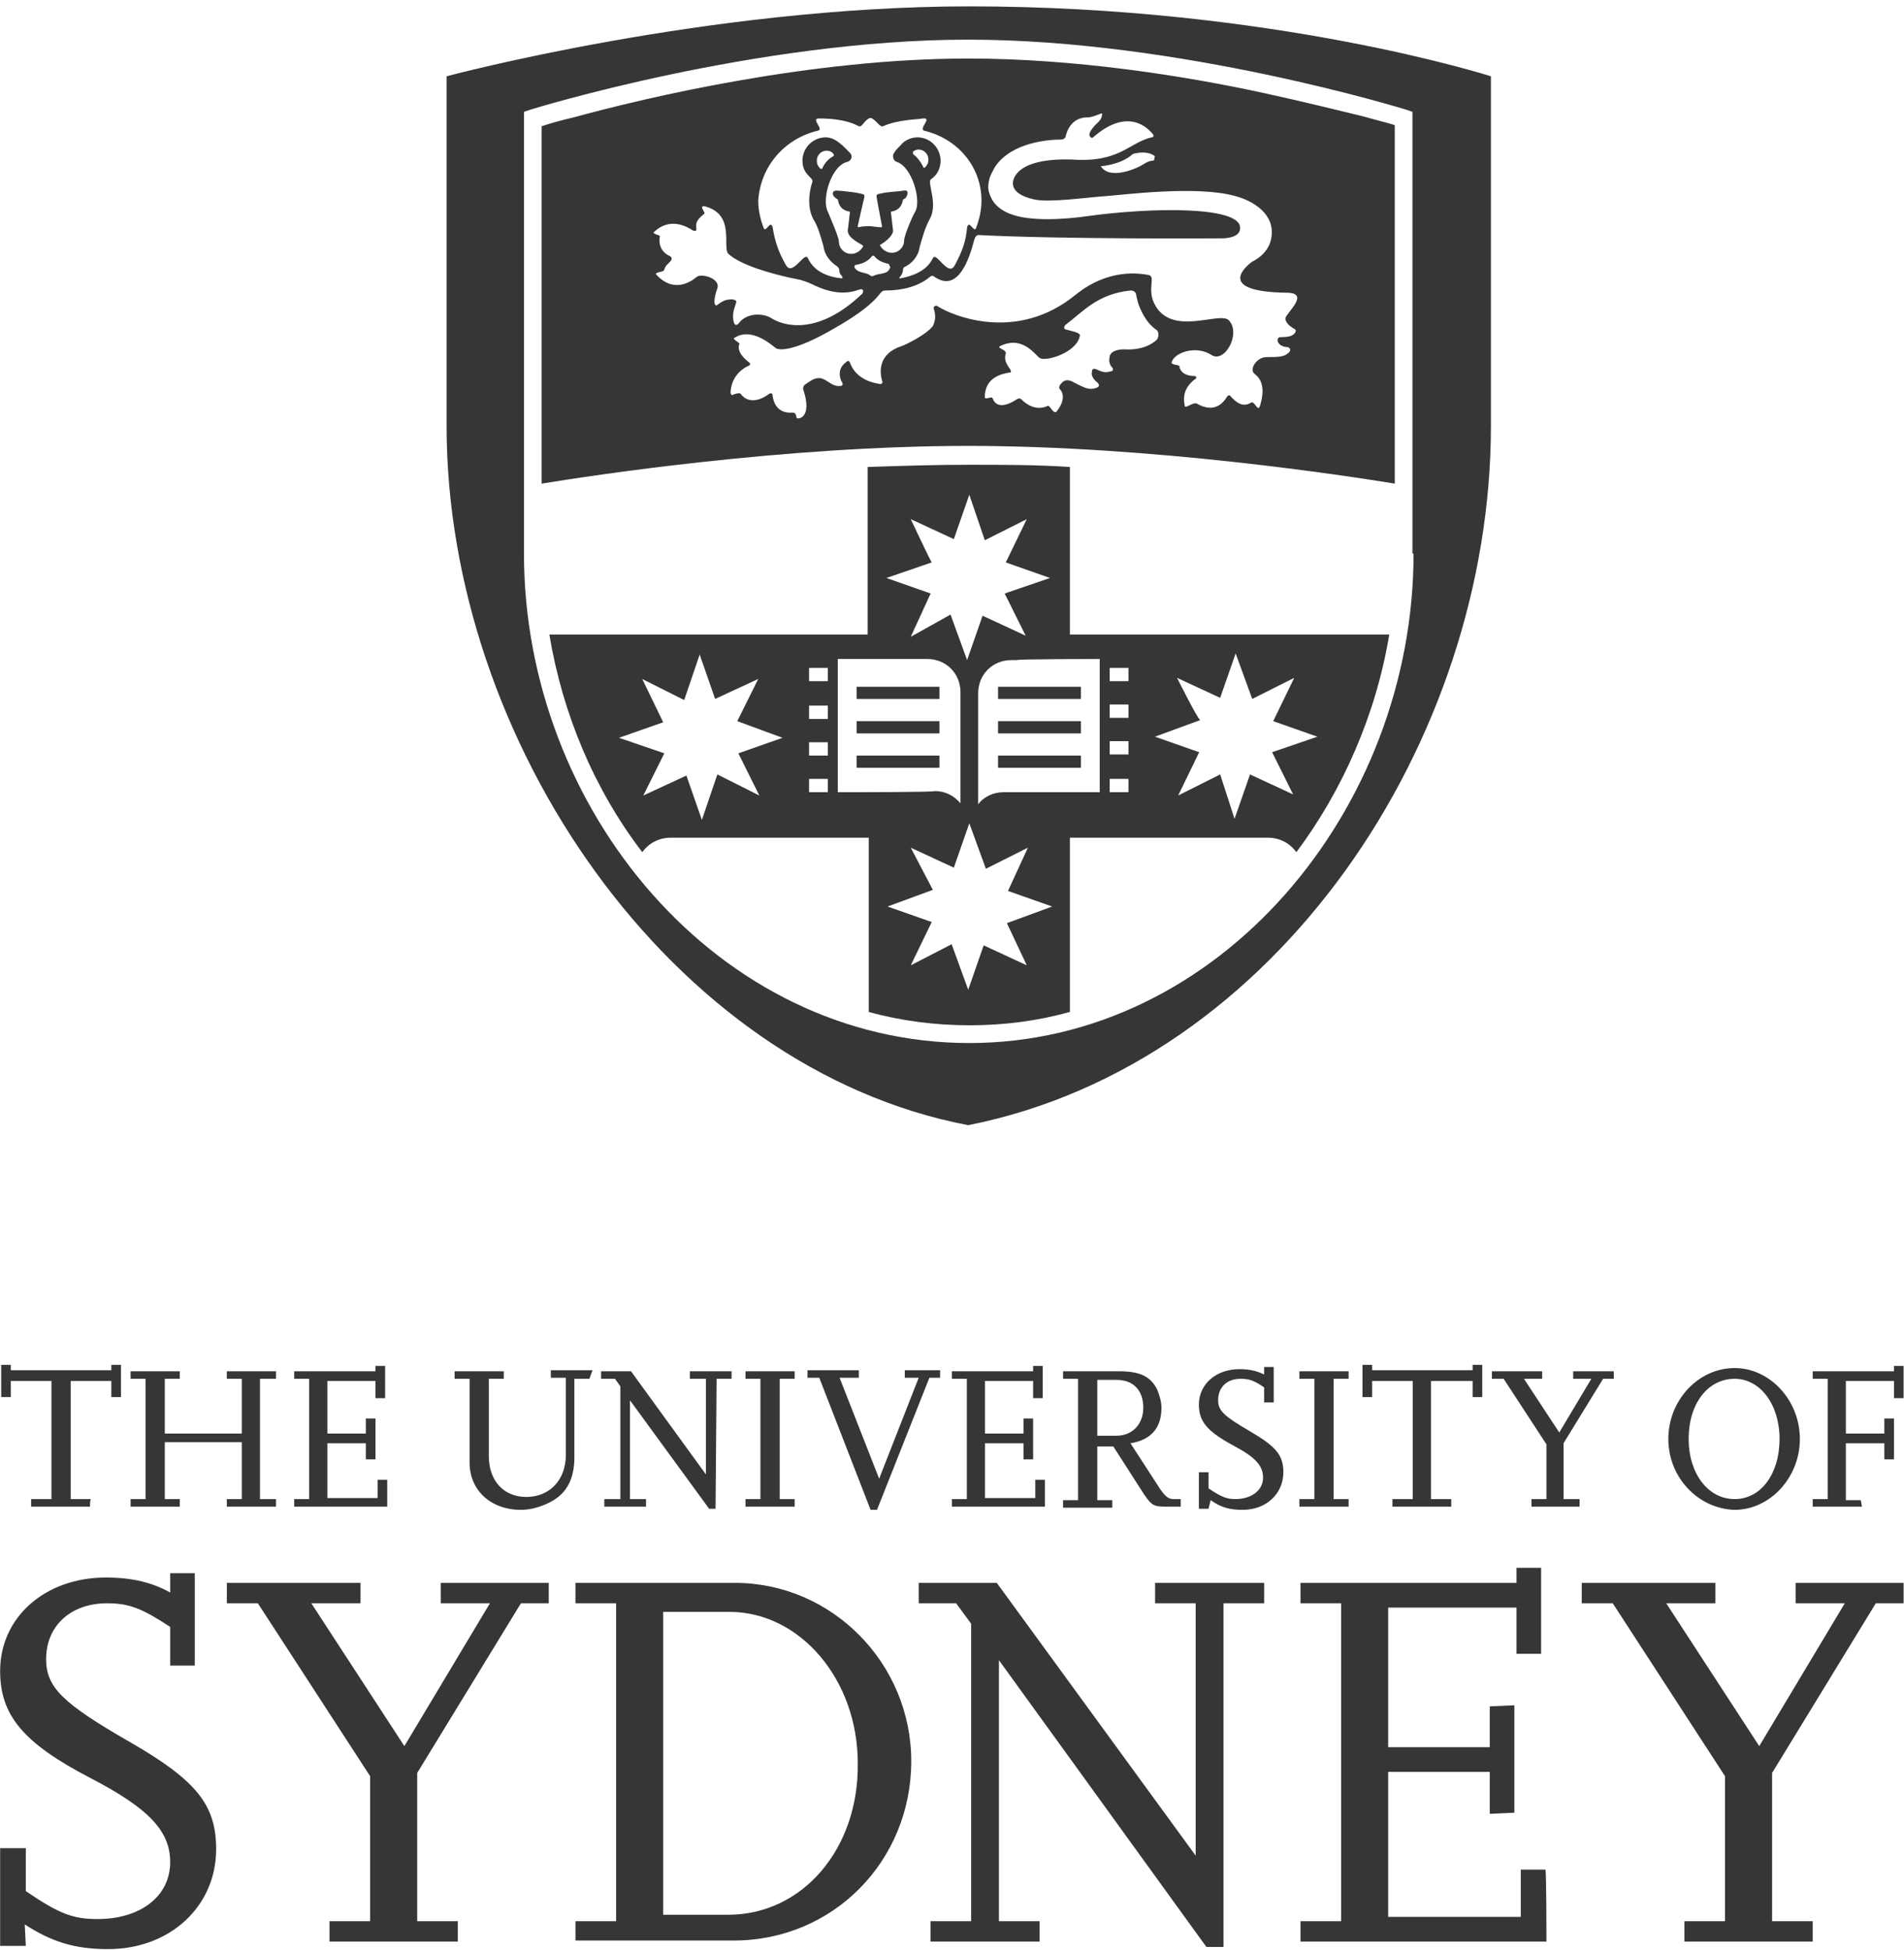 <svg width="84" height="86" viewBox="0 0 84 86" fill="none" xmlns="http://www.w3.org/2000/svg">
<path d="M3.969 66.458H1.374V66.126H2.27V60.915H0.477V61.626H0.053V60.204H0.477V60.441H4.912V60.204H5.337V61.626H4.912V60.915H3.119V66.126H4.016C3.969 66.126 3.969 66.458 3.969 66.458ZM12.177 66.458H10.007V66.126H10.668V63.615H7.271V66.126H7.931V66.458H5.761V66.126H6.422V60.82H5.761V60.489H7.931V60.82H7.271V63.236H10.668V60.82H10.007V60.489H12.177V60.82H11.47V66.126H12.177V66.458ZM17.084 66.458H12.979V66.126H13.64V60.82H12.979V60.489H16.565V60.252H16.99V61.673H16.565V60.915H14.442V63.236H16.14V62.573H16.565V64.373H16.14V63.663H14.442V66.079H16.659V65.274H17.084V66.458ZM26.001 60.82H25.34V64.279C25.34 65.226 25.01 65.889 24.255 66.269C23.878 66.458 23.453 66.6 22.981 66.6C21.66 66.6 20.717 65.747 20.717 64.516V60.82H20.056V60.489H22.226V60.82H21.566V64.231C21.566 65.321 22.226 66.032 23.217 66.032C24.255 66.032 24.963 65.274 24.963 64.184V60.773H24.302V60.441H26.142L26.001 60.82ZM31.568 66.553H31.285L27.793 61.768V66.126H28.501V66.458H26.661V66.126H27.369V61.152L27.133 60.82H26.52V60.489H27.84L31.143 65.037V60.82H30.435V60.489H32.275V60.82H31.615L31.568 66.553ZM35.059 66.458H32.889V66.126H33.549V60.82H32.889V60.489H35.059V60.82H34.398V66.126H35.059V66.458ZM38.691 66.6H38.408L36.144 60.773H35.625V60.441H37.889V60.773H37.04L38.786 65.226L40.531 60.773H39.918V60.441H41.475V60.773H41.003L38.691 66.6ZM46.098 66.458H41.994V66.126H42.654V60.82H41.994V60.489H45.579V60.252H46.004V61.673H45.579V60.915H43.456V63.236H45.155V62.573H45.579V64.373H45.155V63.663H43.456V66.079H45.674V65.274H46.098V66.458ZM52.184 66.458H51.429C50.91 66.458 50.816 66.411 50.486 65.937L49.118 63.805H48.41V66.174H49.071V66.505H46.9V66.174H47.561V60.82H46.9V60.489H49.401C50.297 60.489 50.769 60.725 51.052 61.294C51.146 61.531 51.241 61.815 51.241 62.099C51.241 62.999 50.769 63.521 49.873 63.663L51.194 65.7C51.429 66.032 51.571 66.126 51.76 66.126H52.09V66.458H52.184ZM48.41 63.331H49.259C49.967 63.331 50.439 62.81 50.439 62.099C50.439 61.341 50.014 60.867 49.259 60.867H48.41V63.331ZM53.317 66.553H52.892V64.942H53.317V65.653C53.883 66.032 54.119 66.126 54.496 66.126C55.204 66.126 55.723 65.747 55.723 65.179C55.723 64.658 55.392 64.279 54.402 63.758C53.269 63.142 52.892 62.715 52.892 61.957C52.892 61.057 53.647 60.394 54.685 60.394C55.157 60.394 55.487 60.489 55.77 60.631V60.299H56.194V61.862H55.77V61.199C55.298 60.867 55.062 60.82 54.732 60.82C54.119 60.82 53.741 61.199 53.741 61.768C53.741 62.241 54.024 62.478 55.157 63.142C56.289 63.805 56.619 64.184 56.619 64.942C56.619 65.889 55.864 66.6 54.826 66.6C54.26 66.6 53.883 66.505 53.411 66.174L53.317 66.553ZM59.497 66.458H57.327V66.126H57.987V60.82H57.327V60.489H59.497V60.82H58.836V66.126H59.497V66.458ZM64.026 66.458H61.431V66.126H62.328V60.915H60.535V61.626H60.11V60.204H60.535V60.441H64.969V60.204H65.394V61.626H64.969V60.915H63.13V66.126H64.026V66.458ZM69.734 66.458H67.564V66.126H68.225V63.71L66.338 60.82H65.819V60.489H68.036V60.82H67.234L68.791 63.189L70.206 60.82H69.404V60.489H71.197V60.82H70.725L68.98 63.663V66.126H69.687V66.458H69.734ZM73.603 63.473C73.603 61.768 74.924 60.346 76.528 60.346C78.085 60.346 79.406 61.768 79.406 63.473C79.406 65.179 78.085 66.6 76.528 66.6C74.924 66.553 73.603 65.179 73.603 63.473ZM74.499 63.473C74.499 64.989 75.349 66.126 76.528 66.126C77.707 66.126 78.51 64.989 78.51 63.473C78.51 61.957 77.66 60.82 76.528 60.82C75.349 60.82 74.499 61.91 74.499 63.473ZM82.142 66.458H79.972V66.126H80.633V60.82H79.972V60.489H83.558V60.252H83.982V61.673H83.558V60.915H81.435V63.236H83.133V62.573H83.558V64.373H83.133V63.663H81.435V66.174H82.095L82.142 66.458Z" fill="#363636"/>
<path d="M1.139 85.835H0.006V81.524H1.139V83.419C2.601 84.414 3.214 84.651 4.3 84.651C6.187 84.651 7.508 83.656 7.508 82.14C7.508 80.766 6.564 79.771 4.016 78.444C0.997 76.881 0.006 75.649 0.006 73.707C0.006 71.338 1.988 69.585 4.677 69.585C5.856 69.585 6.753 69.822 7.508 70.248V69.395H8.593V73.47H7.508V71.764C6.281 70.959 5.715 70.722 4.724 70.722C3.12 70.722 2.035 71.717 2.035 73.186C2.035 74.417 2.743 75.128 5.715 76.834C8.687 78.539 9.536 79.629 9.536 81.571C9.536 84.082 7.508 85.977 4.771 85.977C3.262 85.977 2.271 85.645 1.091 84.888L1.139 85.835ZM20.198 85.645H14.537V84.745H16.33V78.35L11.376 70.722H10.008V69.822H15.905V70.722H13.735L17.84 77.023L21.614 70.722H19.444V69.822H24.209V70.722H22.982L18.406 78.207V84.745H20.198V85.645ZM25.388 85.645V84.745H27.181V70.722H25.388V69.822H32.418C36.711 69.822 40.202 73.375 40.202 77.686C40.202 82.092 36.758 85.598 32.37 85.598H25.388V85.645ZM29.257 84.461H32.135C35.39 84.461 37.89 81.571 37.843 77.781C37.843 74.086 35.295 71.101 32.182 71.101H29.257V84.461ZM53.978 85.882H53.223L44.071 73.233V84.745H45.863V85.645H41.051V84.745H42.844V71.622L42.183 70.722H40.532V69.822H43.976L52.751 81.855V70.722H50.959V69.822H55.771V70.722H53.978V85.882ZM68.226 85.645H57.375V84.745H59.167V70.722H57.375V69.822H66.905V69.158H67.99V72.949H66.905V70.911H61.243V77.07H65.725V75.27L66.81 75.223V79.96L65.725 80.008V78.16H61.243V84.556H67.093V82.471H68.178C68.226 82.471 68.226 85.645 68.226 85.645ZM79.973 85.645H74.311V84.745H76.104V78.35L71.151 70.722H69.782V69.822H75.68V70.722H73.51L77.614 77.023L81.388 70.722H79.218V69.822H83.983V70.722H82.756L78.18 78.207V84.745H79.973V85.645Z" fill="#363636"/>
<path d="M44.032 32.349H47.688V31.811H44.032V32.349ZM44.032 33.867H47.688V33.328H44.032V33.867ZM44.032 30.831H47.688V30.293H44.032V30.831ZM41.447 31.811H37.791V32.349H41.447V31.811ZM41.447 33.328H37.791V33.867H41.447V33.328ZM41.447 30.293H37.791V30.831H41.447V30.293ZM47.201 20.599C45.738 20.501 44.227 20.501 42.715 20.501C41.252 20.501 39.741 20.55 38.279 20.599V27.992H24.237C24.822 31.517 26.236 34.846 28.333 37.588C28.625 37.196 29.064 36.951 29.6 36.951H38.327V44.638C39.741 45.03 41.252 45.226 42.764 45.226C44.324 45.226 45.787 45.03 47.201 44.638V36.951H55.928C56.464 36.951 56.903 37.196 57.195 37.588C59.243 34.846 60.706 31.517 61.291 27.992H47.201V20.599ZM40.18 22.9L42.081 23.781L42.764 21.823L43.447 23.83L45.299 22.9L44.373 24.809L46.323 25.495L44.324 26.18L45.25 28.041L43.349 27.16L42.666 29.118L41.935 27.11L40.18 28.09L41.057 26.18L39.107 25.495L41.106 24.809C41.057 24.76 40.18 22.9 40.18 22.9ZM33.501 35.091L31.648 34.161L30.965 36.168L30.283 34.21L28.381 35.091L29.308 33.23L27.309 32.545L29.259 31.86L28.333 29.95L30.185 30.88L30.868 28.873L31.55 30.831L33.452 29.95L32.526 31.811L34.524 32.545L32.574 33.23L33.501 35.091ZM36.523 34.944H35.694V34.356H36.523V34.944ZM36.523 33.328H35.694V32.741H36.523V33.328ZM36.523 31.713H35.694V31.125H36.523V31.713ZM36.523 30.048H35.694V29.461H36.523V30.048ZM36.962 34.944V29.069H40.911C41.74 29.069 42.374 29.705 42.374 30.538V35.434C42.081 35.091 41.691 34.895 41.252 34.895C41.155 34.944 38.132 34.944 36.962 34.944ZM45.299 42.582L43.398 41.7L42.715 43.659L41.984 41.651L40.18 42.582L41.106 40.672L39.156 39.987L41.155 39.252L40.18 37.392L42.081 38.273L42.764 36.315L43.495 38.322L45.348 37.392L44.47 39.301L46.42 39.987L44.422 40.721L45.299 42.582ZM51.93 29.901L53.831 30.782L54.514 28.824L55.245 30.831L57.098 29.901L56.171 31.811L58.121 32.496L56.123 33.181L57.049 35.042L55.148 34.161L54.465 36.119L53.831 34.161L51.978 35.091L52.905 33.181L50.955 32.496L52.954 31.762C52.856 31.762 51.93 29.901 51.93 29.901ZM48.956 29.461H49.785V30.048H48.956V29.461ZM48.956 31.076H49.785V31.664H48.956V31.076ZM48.956 32.692H49.785V33.279H48.956V32.692ZM48.956 34.356H49.785V34.944H48.956V34.356ZM48.517 29.069V34.944H44.275C43.837 34.944 43.398 35.14 43.154 35.483V30.587C43.154 29.754 43.788 29.118 44.617 29.118H44.86C44.812 29.069 48.517 29.069 48.517 29.069ZM55.733 4.099C52.125 3.316 47.347 2.582 42.715 2.582C35.792 2.582 28.528 4.295 25.31 5.177C24.676 5.323 24.189 5.47 23.896 5.568V21.333C25.992 20.991 34.573 19.669 42.715 19.669C50.857 19.669 59.438 20.991 61.534 21.333V5.519C61.242 5.421 60.803 5.323 60.12 5.128C59.097 4.883 57.536 4.491 55.733 4.099ZM36.085 5.764C36.377 5.715 35.743 5.226 36.133 5.226C36.377 5.226 37.255 5.226 37.889 5.568C38.035 5.617 38.084 5.372 38.327 5.226C38.327 5.226 38.425 5.177 38.474 5.226C38.717 5.372 38.815 5.617 38.961 5.568C39.595 5.274 40.472 5.274 40.716 5.226C41.155 5.177 40.521 5.666 40.765 5.764C42.228 6.107 43.3 7.331 43.3 8.849C43.3 9.289 43.203 9.681 43.056 10.072C42.959 10.268 42.764 9.681 42.666 10.024C42.618 10.611 42.471 11.052 42.13 11.688C41.838 12.276 41.301 11.052 41.155 11.394C40.862 11.982 40.229 12.178 39.741 12.276C39.692 12.276 39.644 12.276 39.692 12.227C39.692 12.227 39.839 12.08 39.839 11.884C39.839 11.884 39.839 11.835 39.887 11.786C40.229 11.639 40.521 11.296 40.57 10.905C40.667 10.562 40.814 10.024 41.009 9.681C41.399 8.995 40.911 8.114 41.057 7.918C41.35 7.722 41.496 7.429 41.496 7.086C41.496 6.547 41.057 6.058 40.472 6.058C40.18 6.058 39.887 6.205 39.741 6.401L39.692 6.449C39.595 6.547 39.497 6.645 39.449 6.743C39.351 6.841 39.4 7.086 39.546 7.135C40.229 7.331 40.667 8.849 40.375 9.338C40.229 9.583 39.887 10.415 39.887 10.611C39.887 10.905 39.644 11.15 39.351 11.15C39.107 11.15 38.912 11.003 38.815 10.807C39.01 10.709 39.4 10.415 39.4 10.17L39.302 9.338C39.644 9.289 39.79 9.093 39.839 8.8C39.887 8.8 39.887 8.751 39.936 8.751C40.034 8.653 40.131 8.359 39.887 8.408C39.546 8.457 39.156 8.457 38.766 8.555C38.717 8.555 38.669 8.604 38.669 8.653C38.669 8.702 38.864 9.73 38.912 9.975C38.912 10.024 38.912 10.024 38.864 10.024C38.717 10.024 38.425 9.975 38.376 9.975C38.327 9.975 38.035 9.975 37.889 10.024C37.889 10.024 37.84 10.024 37.84 9.975C37.889 9.73 38.132 8.702 38.132 8.702V8.604C38.084 8.506 37.06 8.408 36.913 8.408C36.865 8.408 36.816 8.408 36.767 8.457C36.67 8.604 36.865 8.751 36.962 8.8C37.011 9.093 37.157 9.289 37.498 9.338C37.498 9.387 37.401 10.17 37.401 10.17C37.401 10.464 37.791 10.66 38.035 10.807L38.084 10.856C37.986 11.052 37.791 11.199 37.547 11.199C37.255 11.199 37.011 10.954 37.011 10.66C37.011 10.464 36.621 9.583 36.523 9.338C36.231 8.8 36.67 7.282 37.401 7.135C37.547 7.086 37.645 6.89 37.498 6.743C37.206 6.449 36.865 6.058 36.426 6.058C35.89 6.058 35.402 6.498 35.402 7.086C35.402 7.722 35.89 7.82 35.841 8.016C35.646 8.604 35.646 9.24 35.89 9.681C36.085 9.975 36.231 10.513 36.328 10.856C36.377 11.248 36.621 11.541 36.913 11.737C37.06 11.835 37.011 11.933 37.06 12.08C37.108 12.129 37.157 12.178 37.157 12.227C37.206 12.276 37.157 12.276 37.108 12.276C36.621 12.227 35.938 12.031 35.646 11.394C35.499 11.052 34.963 12.227 34.671 11.688C34.329 11.101 34.183 10.611 34.086 10.024C33.988 9.681 33.793 10.268 33.696 10.072C33.549 9.681 33.452 9.289 33.452 8.849C33.549 7.331 34.622 6.107 36.085 5.764ZM40.277 6.792V6.694C40.326 6.645 40.424 6.596 40.521 6.596C40.765 6.596 40.96 6.792 40.96 7.037C40.96 7.184 40.911 7.282 40.814 7.38C40.765 7.429 40.716 7.38 40.716 7.331C40.619 7.135 40.472 6.939 40.277 6.792ZM39.254 11.835C39.156 12.129 38.766 12.031 38.522 12.178H38.425C38.23 11.982 37.84 12.08 37.694 11.786C37.694 11.786 37.694 11.688 37.742 11.688C38.035 11.639 38.279 11.541 38.474 11.296C38.474 11.296 38.522 11.248 38.571 11.296C38.717 11.492 38.961 11.59 39.205 11.639C39.254 11.737 39.302 11.786 39.254 11.835ZM36.28 7.429C36.28 7.429 36.231 7.478 36.182 7.429C36.085 7.331 36.036 7.233 36.036 7.086C36.036 6.841 36.231 6.645 36.475 6.645C36.572 6.645 36.718 6.694 36.767 6.792C36.816 6.841 36.767 6.89 36.767 6.89C36.572 6.988 36.377 7.184 36.28 7.429ZM32.282 13.206C31.989 13.206 31.843 13.304 31.648 13.451C31.502 13.549 31.453 13.255 31.648 12.716C31.794 12.276 30.917 12.031 30.722 12.227C30.429 12.472 29.698 12.912 28.966 12.129C28.82 11.982 29.308 12.031 29.308 11.884C29.357 11.688 29.552 11.59 29.6 11.492C29.649 11.443 29.649 11.345 29.552 11.296C29.308 11.199 29.015 10.905 29.113 10.415C29.113 10.366 28.723 10.317 28.869 10.219C29.552 9.583 30.283 9.975 30.575 10.17C30.624 10.17 30.722 10.219 30.722 10.121C30.722 9.926 30.624 9.779 31.063 9.436C31.16 9.387 30.819 9.093 31.063 9.093C32.477 9.436 31.843 10.905 32.136 11.199C32.672 11.688 33.988 12.08 35.207 12.325C35.304 12.325 35.694 12.472 35.792 12.521C36.767 13.01 37.401 12.961 37.937 12.765C38.132 12.716 38.084 12.912 38.035 12.961C36.085 14.822 34.573 14.381 34.037 14.038C33.647 13.793 32.916 13.793 32.574 14.283C32.526 14.332 32.428 14.381 32.379 14.234C32.282 13.891 32.379 13.647 32.477 13.353C32.526 13.255 32.379 13.206 32.282 13.206ZM51.052 14.969C50.808 15.213 50.321 15.458 49.59 15.409C49.297 15.409 49.102 15.507 49.053 15.556C48.956 15.654 48.956 15.703 48.956 15.752C48.907 15.899 48.956 16.095 49.053 16.192C49.151 16.29 49.102 16.388 48.956 16.388C48.809 16.437 48.663 16.437 48.371 16.29C48.224 16.241 48.176 16.29 48.176 16.388C48.127 16.535 48.224 16.731 48.419 16.878C48.517 16.976 48.517 17.074 48.322 17.123C48.029 17.221 47.786 17.074 47.396 16.878C47.152 16.731 46.957 16.731 46.81 16.927C46.713 17.025 46.713 17.123 46.762 17.172C46.908 17.319 47.005 17.661 46.615 18.151C46.469 18.298 46.323 17.857 46.225 17.906C45.689 18.151 45.25 17.808 45.055 17.612C45.007 17.563 44.958 17.563 44.86 17.612C44.568 17.808 43.983 18.102 43.788 17.563C43.739 17.465 43.447 17.661 43.447 17.514C43.447 16.633 44.227 16.486 44.519 16.437C44.617 16.437 44.617 16.388 44.568 16.29C44.422 16.095 44.275 15.85 44.373 15.605C44.422 15.409 43.934 15.36 44.129 15.262C45.153 14.773 45.689 15.703 45.884 15.801C46.177 15.948 47.493 15.556 47.639 14.822C47.688 14.675 47.347 14.626 47.005 14.528C46.957 14.528 46.908 14.43 47.005 14.332C47.786 13.745 48.419 12.961 49.882 12.814C50.077 12.814 50.126 12.961 50.126 13.01C50.175 13.255 50.223 13.451 50.321 13.647C50.516 14.087 50.76 14.381 51.052 14.577C51.15 14.724 51.101 14.871 51.052 14.969ZM57.049 14.479C57.195 14.528 57.195 14.626 57.098 14.724C57 14.822 56.854 14.871 56.513 14.871C56.366 14.871 56.366 14.969 56.366 15.018C56.366 15.164 56.561 15.311 56.805 15.311C56.951 15.36 56.951 15.458 56.854 15.556C56.659 15.752 56.366 15.752 55.879 15.752C55.44 15.752 55.099 16.29 55.343 16.486C55.538 16.633 55.879 16.976 55.586 17.906C55.489 18.2 55.343 17.661 55.196 17.759C54.806 18.004 54.514 17.71 54.319 17.514C54.27 17.416 54.172 17.416 54.124 17.514C53.977 17.759 53.587 18.249 52.807 17.808C52.661 17.71 52.271 18.053 52.271 17.906C52.125 17.27 52.466 16.927 52.71 16.731C52.758 16.731 52.856 16.584 52.661 16.584C52.417 16.584 52.076 16.486 52.027 16.143C52.027 16.095 51.686 16.095 51.686 15.997C51.783 15.556 52.758 15.213 53.441 15.654C54.026 16.046 54.758 14.724 54.221 14.136C53.831 13.695 51.637 14.919 50.906 13.353C50.613 12.716 51.003 12.178 50.662 12.129C50.37 12.08 48.956 11.786 47.444 13.01C44.86 15.115 42.033 13.94 41.35 13.5C41.252 13.451 41.155 13.549 41.204 13.647C41.301 13.94 41.252 14.185 41.155 14.381C40.862 14.773 39.936 15.213 39.79 15.262C38.717 15.605 38.815 16.437 38.912 16.78C38.961 16.878 38.912 16.976 38.766 16.927C38.425 16.878 37.742 16.682 37.498 15.997C37.45 15.899 37.401 15.899 37.303 15.997C36.913 16.29 37.06 16.731 37.157 16.878C37.206 16.976 37.157 17.025 37.06 17.025C36.67 17.074 36.426 16.633 36.085 16.682C35.89 16.682 35.646 16.878 35.499 16.976C35.451 17.025 35.402 17.123 35.451 17.221C35.841 18.445 35.207 18.494 35.158 18.445C35.109 18.396 35.158 18.2 34.963 18.2C34.329 18.249 34.134 17.808 34.086 17.465C34.086 17.367 34.037 17.319 33.939 17.367C33.696 17.563 33.062 17.906 32.672 17.367C32.623 17.319 32.428 17.367 32.331 17.416C32.233 17.465 32.233 17.319 32.233 17.27C32.282 16.584 32.769 16.241 33.013 16.143C33.111 16.095 33.111 16.046 33.062 15.997C32.867 15.85 32.477 15.507 32.623 15.164C32.623 15.115 32.331 14.969 32.379 14.919C33.159 14.381 34.086 15.262 34.232 15.36C34.378 15.458 35.061 15.507 36.816 14.479C37.937 13.842 38.522 13.353 38.815 12.961C38.864 12.912 38.912 12.814 39.059 12.814C39.741 12.814 40.472 12.667 41.009 12.227C41.106 12.129 41.204 12.178 41.252 12.227C42.276 12.912 42.764 11.394 42.959 10.66C43.008 10.513 43.008 10.415 43.154 10.366C46.859 10.562 53.831 10.513 53.831 10.513C53.831 10.513 54.758 10.562 54.709 10.024C54.66 9.093 50.808 9.142 47.981 9.534C46.957 9.681 45.445 9.779 44.568 9.436C44.178 9.289 43.885 9.044 43.739 8.751C43.544 8.359 43.593 8.163 43.642 7.918C43.69 7.722 43.788 7.576 43.885 7.38C44.617 6.254 46.323 6.156 46.81 6.156C46.908 6.156 46.957 6.107 47.005 6.058C47.054 5.813 47.249 5.177 47.981 5.177C48.176 5.177 48.371 5.079 48.517 5.03C48.614 4.981 48.663 5.03 48.614 5.079C48.614 5.177 48.566 5.274 48.468 5.372C47.981 5.813 48.029 6.009 48.127 6.058C48.176 6.107 48.224 6.058 48.224 6.058C49.736 4.736 50.613 5.617 50.857 5.911C50.906 5.96 50.906 6.058 50.808 6.058C49.785 6.303 49.395 7.184 47.298 7.037C47.054 7.037 45.348 6.939 44.812 7.722C44.519 8.163 44.714 8.604 45.64 8.8C46.323 8.946 47.981 8.702 48.761 8.653C49.492 8.604 52.807 8.163 54.514 8.653C55.245 8.849 56.318 9.436 56.074 10.562C55.928 11.248 55.245 11.541 55.245 11.541C55.245 11.541 53.344 12.863 56.756 12.912C57.829 12.912 56.756 13.793 56.708 14.038C56.708 14.234 56.903 14.381 57.049 14.479ZM50.857 7.086C50.76 7.086 50.613 7.135 50.467 7.233C50.175 7.429 48.956 7.967 48.566 7.331C48.566 7.331 49.443 7.282 49.98 6.792C49.98 6.792 50.565 6.596 50.955 6.89C50.906 6.988 50.955 7.086 50.857 7.086ZM42.764 0.281C31.209 0.281 19.703 3.365 19.703 3.365V18.787C19.703 32.692 29.6 47.135 42.715 49.632C56.318 46.939 65.776 32.692 65.776 18.787V3.365C65.776 3.365 56.171 0.281 42.764 0.281ZM62.363 24.418C62.363 35.727 53.782 46.009 42.764 46.009C31.697 46.009 23.116 35.727 23.116 24.418V4.932L23.409 4.834C23.409 4.834 33.354 1.749 42.715 1.749C52.076 1.749 62.022 4.834 62.022 4.834L62.314 4.932V24.418H62.363Z" fill="#363636"/>
</svg>
